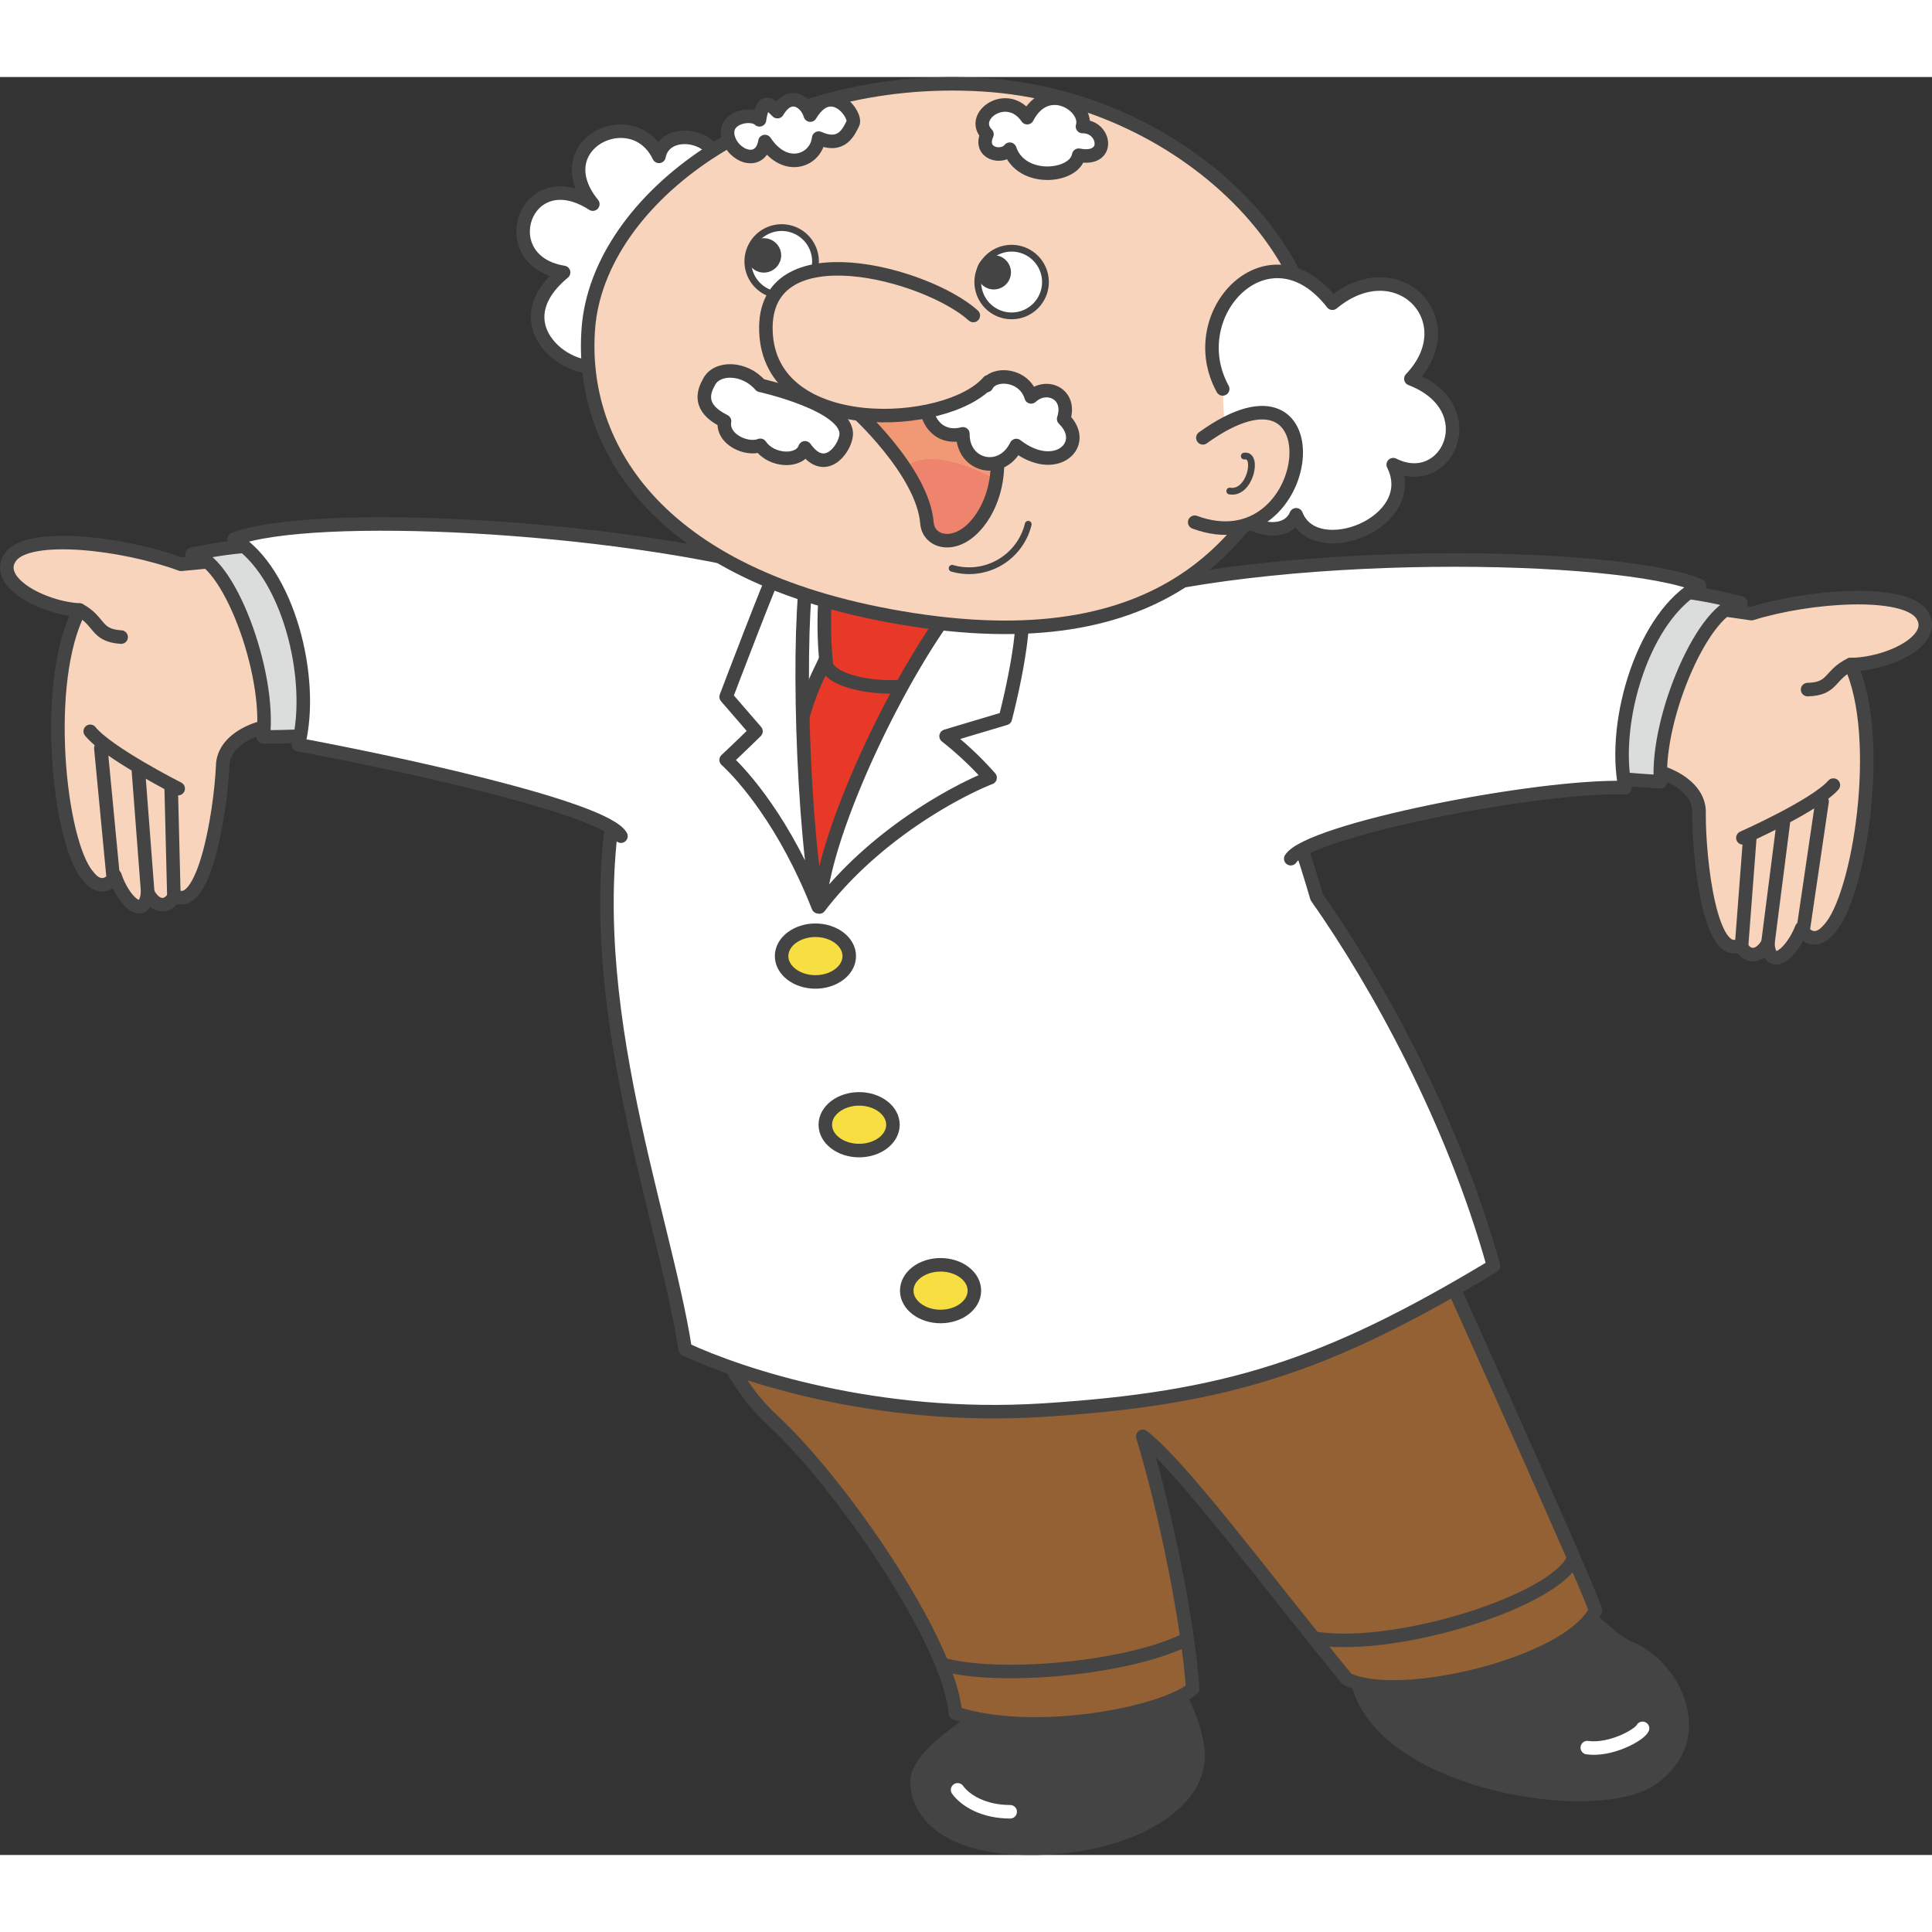 <svg xmlns="http://www.w3.org/2000/svg" xmlns:xlink="http://www.w3.org/1999/xlink" viewBox="0 0 285.62 262.85" width="500" height="500"><rect x="0" y="0" width="285.62" height="262.85" fill="#333333" stroke="none"/><defs><style>.cls-1,.cls-12,.cls-4,.cls-5{fill:none;}.cls-2{clip-path:url(#clip-path);}.cls-3{fill:#444;}.cls-12,.cls-4{stroke:#444;stroke-linejoin:round;}.cls-12,.cls-4,.cls-5{stroke-linecap:round;}.cls-4,.cls-5{stroke-width:2px;}.cls-5{stroke:#fff;stroke-miterlimit:10;}.cls-6{fill:#946134;}.cls-7{fill:#fff;}.cls-8{fill:#f9d4bc;}.cls-9{fill:#dbdcdc;}.cls-10{fill:#f7df41;}.cls-11{fill:#e73828;}.cls-13{fill:#f19975;}.cls-14{fill:#ee846d;}</style><clipPath id="clip-path" transform="translate(-3.24 -3.96)"><rect class="cls-1" width="291" height="271"/></clipPath></defs><title>chara_dr01</title><g id="レイヤー_2" data-name="レイヤー 2"><g id="front"><g class="cls-2"><g class="cls-2"><path class="cls-3" d="M234.12,228.37c2.85,1.85,7.5,6.88,10,7.83,6.32,2.44,12.14,13.13,3.35,19.32s-43.8,0-43.8-16.93c0-17.83,15.44-19.85,18.9-18.24s11.58,8,11.58,8" transform="translate(-3.24 -3.96)"/><path class="cls-4" d="M234.12,228.37c2.85,1.85,7.5,6.88,10,7.83,6.32,2.44,12.14,13.13,3.35,19.32s-43.8,0-43.8-16.93c0-17.83,15.44-19.85,18.9-18.24S234.12,228.37,234.12,228.37Z" transform="translate(-3.24 -3.96)"/><path class="cls-5" d="M246.07,248.09c-.49,1-4.71,3.32-8.17,2.85" transform="translate(-3.24 -3.96)"/><path class="cls-3" d="M148.37,246.07c-2.59,1.94-9.45,6.14-9.55,9.81s3.08,10.15,17.53,9.93,25.31-7,23.91-15.1-7.66-15.21-9.06-15.32-22.83,10.68-22.83,10.68" transform="translate(-3.24 -3.96)"/><path class="cls-4" d="M148.37,246.07c-2.59,1.94-9.45,6.14-9.55,9.81s3.08,10.15,17.53,9.93,25.31-7,23.91-15.1-7.66-15.21-9.06-15.32S148.37,246.07,148.37,246.07Z" transform="translate(-3.24 -3.96)"/><path class="cls-5" d="M152.58,260.42c-3.89,0-6.58-1.62-7.77-3.24" transform="translate(-3.24 -3.96)"/><path class="cls-6" d="M144.46,245.82c11.17,3.75,30.3.3,35.1-3.58-.59-9.16-3.92-26-7.38-37.32,5.9,4.59,17.73,20.66,30.18,35.87,7.53,3.81,32.8-2.16,36.76-10.15-2.36-6.66-26.73-60.23-29.15-66.08-12.94-31.3-106.48-8.21-104.7,9.82,1.16,11.8,5.66,22.15,12.13,28.11,10.17,9.38,26.31,32.9,27.06,43.33" transform="translate(-3.24 -3.96)"/><path class="cls-4" d="M144.46,245.82c11.17,3.75,30.3.3,35.1-3.58-.59-9.16-3.92-26-7.38-37.32,5.9,4.59,17.73,20.66,30.18,35.87,7.53,3.81,32.8-2.16,36.76-10.15-2.36-6.66-26.73-60.23-29.15-66.08-12.94-31.3-106.48-8.21-104.7,9.82,1.16,11.8,5.66,22.15,12.13,28.11C127.57,211.87,143.71,235.39,144.46,245.82Z" transform="translate(-3.24 -3.96)"/><path class="cls-4" d="M178.67,234.92c-8.93,4.46-28.07,6-36.07,3.71" transform="translate(-3.24 -3.96)"/><path class="cls-4" d="M235.81,223.08c-2.58,6-25.52,13.5-37.9,11.74" transform="translate(-3.24 -3.96)"/><path class="cls-7" d="M136.9,82.43c20.53-5.87,36.65.42,43,3.78s14.77,27.79,18,39c9,12.77,20.19,33.12,26.14,54.52-24.75,14.9-39.55,19.61-66.7,21.32-24.54,1.53-44.62-5.2-52.8-9-3.22-20.76-16.61-54.34-9.54-84.9,5.9-25.53,24.54-34.61,32.51-31.88s9.47,7.13,9.47,7.13" transform="translate(-3.24 -3.96)"/><path class="cls-4" d="M136.9,82.43c20.53-5.87,36.65.42,43,3.78s14.77,27.79,18,39c9,12.77,20.19,33.12,26.14,54.52-24.75,14.9-39.55,19.61-66.7,21.32-24.54,1.53-44.62-5.2-52.8-9-3.22-20.76-16.61-54.34-9.54-84.9,5.9-25.53,24.54-34.61,32.51-31.88S136.9,82.43,136.9,82.43Z" transform="translate(-3.24 -3.96)"/><path class="cls-8" d="M42.31,74.84,30,76c-8.48-3.13-22.38-4.78-25.15-1.15S9.45,82.46,15,82.76c-5.53,10.45-3.07,34.36,1.23,39.29,1.84,2.48,3.72.9,4,0,1.23,3.71,4.39,6.78,4.84,2.48,1.13,2.25,3,2.36,4,.42,4.23,2.73,6.74-11.8,7.09-19.07,0-4.61,6.9-7.1,12.74-6.18s6.26-24.86-6.64-24.86" transform="translate(-3.24 -3.96)"/><path class="cls-4" d="M42.31,74.84,30,76c-8.48-3.13-22.38-4.78-25.15-1.15S9.45,82.46,15,82.76c-5.53,10.45-3.07,34.36,1.23,39.29,1.84,2.48,3.72.9,4,0,1.23,3.71,4.39,6.78,4.84,2.48,1.13,2.25,3,2.36,4,.42,4.23,2.73,6.74-11.8,7.09-19.07,0-4.61,6.9-7.1,12.74-6.18S55.21,74.84,42.31,74.84Z" transform="translate(-3.24 -3.96)"/><line class="cls-4" x1="14.91" y1="99.22" x2="16.71" y2="118.09"/><line class="cls-4" x1="20.47" y1="102.66" x2="21.84" y2="120.57"/><path class="cls-4" d="M29.58,109.16s-10.45-5.29-13-8.47" transform="translate(-3.24 -3.96)"/><path class="cls-4" d="M15,82.76c3.09,1.66,2.31,3.75,6.15,4" transform="translate(-3.24 -3.96)"/><path class="cls-9" d="M31.63,74.52c5.29.4,11.66,17.44,10.52,27,5.69,0,7.78-.4,10.7,0,5.7-12.57,2.51-25.81-4-27.67s-17.24.7-17.24.7" transform="translate(-3.24 -3.96)"/><path class="cls-4" d="M31.63,74.52c5.29.4,11.66,17.44,10.52,27,5.69,0,7.78-.4,10.7,0,5.7-12.57,2.51-25.81-4-27.67S31.63,74.52,31.63,74.52Z" transform="translate(-3.24 -3.96)"/><line class="cls-4" x1="25.31" y1="105.2" x2="25.71" y2="121.23"/><path class="cls-7" d="M118.84,77c-25.28-6.83-69.25-9.1-81-4.72,7.92,4.72,12,20.54,9.51,30.39,12.45,2.29,45.2,9.16,47.69,13.52" transform="translate(-3.24 -3.96)"/><path class="cls-4" d="M118.84,77c-25.28-6.83-69.25-9.1-81-4.72,7.92,4.72,12,20.54,9.51,30.39,12.45,2.29,45.2,9.16,47.69,13.52" transform="translate(-3.24 -3.96)"/><path class="cls-8" d="M249.92,81.52l12.26,1.77c8.62-2.69,22.59-3.63,25.17.13s-5,7.38-10.53,7.4c5,10.71,1.32,34.47-3.23,39.18-2,2.38-3.76.71-4-.21-1.42,3.65-4.73,6.54-5,2.23-1.24,2.19-3.14,2.21-4.06.22-4.36,2.5-6.13-12.13-6.11-19.41.23-4.6-6.53-7.45-12.41-6.82s-5-25.15,7.89-24.49" transform="translate(-3.24 -3.96)"/><path class="cls-4" d="M249.92,81.52l12.26,1.77c8.62-2.69,22.59-3.63,25.17.13s-5,7.38-10.53,7.4c5,10.71,1.32,34.47-3.23,39.18-2,2.38-3.76.71-4-.21-1.42,3.65-4.73,6.54-5,2.23-1.24,2.19-3.14,2.21-4.06.22-4.36,2.5-6.13-12.13-6.11-19.41.23-4.6-6.53-7.45-12.41-6.82S237,80.86,249.92,81.52Z" transform="translate(-3.24 -3.96)"/><line class="cls-4" x1="263.64" y1="110.24" x2="261.36" y2="128.06"/><path class="cls-4" d="M260.9,116.44s10.7-4.75,13.38-7.8" transform="translate(-3.24 -3.96)"/><path class="cls-9" d="M260.61,81.74c-5.31.13-12.53,16.83-11.88,26.4-5.68-.29-7.75-.8-10.69-.55-5-12.84-1.18-25.9,5.38-27.42s17.19,1.57,17.19,1.57" transform="translate(-3.24 -3.96)"/><path class="cls-4" d="M260.61,81.74c-5.31.13-12.53,16.83-11.88,26.4-5.68-.29-7.75-.8-10.69-.55-5-12.84-1.18-25.9,5.38-27.42S260.61,81.74,260.61,81.74Z" transform="translate(-3.24 -3.96)"/><line class="cls-4" x1="258.68" y1="112.53" x2="257.46" y2="128.52"/><path class="cls-7" d="M163.88,81.84c26.72-8.66,79.13-7.66,90.61-2.69-8.15,4.3-13,19.91-11,29.87-13.09-.38-46.72,6.27-49.43,10.5" transform="translate(-3.24 -3.96)"/><path class="cls-4" d="M163.88,81.84c26.72-8.66,79.13-7.66,90.61-2.69-8.15,4.3-13,19.91-11,29.87-13.09-.38-46.72,6.27-49.43,10.5" transform="translate(-3.24 -3.96)"/><path class="cls-10" d="M125.25,158.85c0,2.11,2.24,3.82,5,3.82s5-1.71,5-3.82-2.25-3.82-5-3.82-5,1.71-5,3.82" transform="translate(-3.24 -3.96)"/><path class="cls-4" d="M125.25,158.85c0,2.11,2.24,3.82,5,3.82s5-1.71,5-3.82-2.25-3.82-5-3.82S125.25,156.74,125.25,158.85Z" transform="translate(-3.24 -3.96)"/><path class="cls-10" d="M137.29,183.38c0,2.11,2.25,3.82,5,3.82s5-1.71,5-3.82-2.24-3.82-5-3.82-5,1.71-5,3.82" transform="translate(-3.24 -3.96)"/><path class="cls-4" d="M137.29,183.38c0,2.11,2.25,3.82,5,3.82s5-1.71,5-3.82-2.24-3.82-5-3.82S137.29,181.27,137.29,183.38Z" transform="translate(-3.24 -3.96)"/><path class="cls-10" d="M118.79,133.92c0,2.11,2.25,3.82,5,3.82s5-1.71,5-3.82-2.25-3.82-5-3.82-5,1.71-5,3.82" transform="translate(-3.24 -3.96)"/><path class="cls-4" d="M118.79,133.92c0,2.11,2.25,3.82,5,3.82s5-1.71,5-3.82-2.25-3.82-5-3.82S118.79,131.81,118.79,133.92Z" transform="translate(-3.24 -3.96)"/><line class="cls-4" x1="269.37" y1="107.09" x2="266.61" y2="125.85"/><path class="cls-4" d="M276.82,90.82c-3.17,1.5-2.5,3.63-6.35,3.7" transform="translate(-3.24 -3.96)"/><path class="cls-11" d="M126,88.54c-2,4.62-4.95,8.62-5.61,20.41s4.27,15.17,4.27,15.17,11.78-10.48,11.68-14,1.22-20.31,1.22-20.31Z" transform="translate(-3.24 -3.96)"/><path class="cls-4" d="M126,88.54c-2,4.62-4.95,8.62-5.61,20.41s4.27,15.17,4.27,15.17,11.78-10.48,11.68-14,1.22-20.31,1.22-20.31Z" transform="translate(-3.24 -3.96)"/><path class="cls-11" d="M125.53,77.72a58.59,58.59,0,0,0-.11,13.22c1.19,3,10.08,3.8,12.91,2.72,5.35-1.16,10.33-10,8.68-12.19s-21.48-3.75-21.48-3.75" transform="translate(-3.24 -3.96)"/><path class="cls-4" d="M125.53,77.72a58.59,58.59,0,0,0-.11,13.22c1.19,3,10.08,3.8,12.91,2.72,5.35-1.16,10.33-10,8.68-12.19S125.53,77.72,125.53,77.72Z" transform="translate(-3.24 -3.96)"/><path class="cls-7" d="M123.05,75.36c-1.89,4.73-1.63,35,1.15,51.26-4.88-12.42-11.12-19.42-13.61-21.7,1.87-1.74,4.41-4.23,4.41-4.23l-4.41-5.1s7-18.47,8.25-20.75,4.21.52,4.21.52" transform="translate(-3.24 -3.96)"/><path class="cls-4" d="M123.05,75.36c-1.89,4.73-1.63,35,1.15,51.26-4.88-12.42-11.12-19.42-13.61-21.7,1.87-1.74,4.41-4.23,4.41-4.23l-4.41-5.1s7-18.47,8.25-20.75S123.05,75.36,123.05,75.36Z" transform="translate(-3.24 -3.96)"/><path class="cls-7" d="M149.61,77c-7.17,3-24.36,35.58-25.24,49.66,8.47-11.05,20.84-17.39,25.24-19.11a49.78,49.78,0,0,0-6.5-6.14c2.85-.87,7.16-2.14,8.75-2.62,0,0,2.74-10.34,2.53-16s-4.78-5.8-4.78-5.8" transform="translate(-3.24 -3.96)"/><path class="cls-4" d="M149.61,77c-7.17,3-24.36,35.58-25.24,49.66,8.47-11.05,20.84-17.39,25.24-19.11a49.78,49.78,0,0,0-6.5-6.14c2.85-.87,7.16-2.14,8.75-2.62,0,0,2.74-10.34,2.53-16S149.61,77,149.61,77Z" transform="translate(-3.24 -3.96)"/><path class="cls-7" d="M92.8,46c-3.44,3.33-16.45-4.69-6.24-13.15-10.67-1.72-5.74-16.59,4.32-10.1-7.15-8.78,5.91-15.16,9.78-7.06.88-4.57,8.85-3.2,8.68,1.49-.13,3.56,5.66,16.91,5.66,16.91Z" transform="translate(-3.24 -3.96)"/><path class="cls-4" d="M92.8,46c-3.44,3.33-16.45-4.69-6.24-13.15-10.67-1.72-5.74-16.59,4.32-10.1-7.15-8.78,5.91-15.16,9.78-7.06.88-4.57,8.85-3.2,8.68,1.49-.13,3.56,5.66,16.91,5.66,16.91Z" transform="translate(-3.24 -3.96)"/><path class="cls-8" d="M90.22,41.12C91.67,22,116.76,3.18,148.47,5.1s55.05,29,48.12,47.63S176.77,90.14,138.24,84.2c-37.57-5.79-49.35-25.5-48-43.08" transform="translate(-3.24 -3.96)"/><path class="cls-4" d="M90.22,41.12C91.67,22,116.76,3.18,148.47,5.1s55.05,29,48.12,47.63S176.77,90.14,138.24,84.2C100.67,78.41,88.89,58.7,90.22,41.12Z" transform="translate(-3.24 -3.96)"/><path class="cls-7" d="M123.43,33.11a5,5,0,1,1-2.68-6.49,5,5,0,0,1,2.68,6.49" transform="translate(-3.24 -3.96)"/><path class="cls-12" d="M123.43,33.11a5,5,0,1,1-2.68-6.49A5,5,0,0,1,123.43,33.11Z" transform="translate(-3.24 -3.96)"/><path class="cls-3" d="M118.53,31.27A2.54,2.54,0,1,1,117.17,28a2.53,2.53,0,0,1,1.36,3.31" transform="translate(-3.24 -3.96)"/><path class="cls-7" d="M157.42,36.17a5,5,0,1,1-2.67-6.5,5,5,0,0,1,2.67,6.5" transform="translate(-3.24 -3.96)"/><path class="cls-12" d="M157.42,36.17a5,5,0,1,1-2.67-6.5A5,5,0,0,1,157.42,36.17Z" transform="translate(-3.24 -3.96)"/><path class="cls-3" d="M152.5,33.81a2.53,2.53,0,1,1-1.36-3.31,2.53,2.53,0,0,1,1.36,3.31" transform="translate(-3.24 -3.96)"/><path class="cls-7" d="M162.71,15.52c4.82.95,3.93-4.31.56-4.24.92-3-5.23-7-8.17-1.31-2.93-4.28-8.63-.27-5.95,2.45-1.27,2.88,2.23,3.67,3.37,2.21,1.7,5,9.61,4.2,10.19.89" transform="translate(-3.24 -3.96)"/><path class="cls-4" d="M162.71,15.52c4.82.95,3.93-4.31.56-4.24.92-3-5.23-7-8.17-1.31-2.93-4.28-8.63-.27-5.95,2.45-1.27,2.88,2.23,3.67,3.37,2.21C154.22,19.61,162.13,18.83,162.71,15.52Z" transform="translate(-3.24 -3.96)"/><path class="cls-7" d="M118.17,9.08c1.93-3.26,4.35-1.32,4.86.51,3.09-5.19,6.93,0,6.3,1.24s-1.65,3.69-5.06,2.16c-.36,3.32-4.89,5.13-7.94.51-.65,3.75-4.77,2.2-5.46-.7s3.45-3.68,4.65-2.51c.54-3.84,2-1.82,2.65-1.21" transform="translate(-3.24 -3.96)"/><path class="cls-4" d="M118.17,9.08c1.93-3.26,4.35-1.32,4.86.51,3.09-5.19,6.93,0,6.3,1.24s-1.65,3.69-5.06,2.16c-.36,3.32-4.89,5.13-7.94.51-.65,3.75-4.77,2.2-5.46-.7s3.45-3.68,4.65-2.51C116.06,6.45,117.5,8.47,118.17,9.08Z" transform="translate(-3.24 -3.96)"/><path class="cls-13" d="M129.4,53l17.19-4.68a21.45,21.45,0,0,1,3.93,15.13c-5.13-2.84-10.66-4.2-13.62-1.79A51.68,51.68,0,0,0,129.4,53" transform="translate(-3.24 -3.96)"/><path class="cls-14" d="M150.52,63.43a13.94,13.94,0,0,1-1.78,5.08c-3.38,5.63-8.22,4.51-8.46,1.39a18.5,18.5,0,0,0-3.38-8.26c3-2.41,8.49-1,13.62,1.79" transform="translate(-3.24 -3.96)"/><path class="cls-4" d="M146.59,48.3,129.4,53s10.27,9.18,10.88,16.92c.24,3.12,5.08,4.24,8.46-1.39C152.27,62.62,150.78,54.13,146.59,48.3Z" transform="translate(-3.24 -3.96)"/><path class="cls-12" d="M155.25,70.08A9,9,0,0,1,144,76.59" transform="translate(-3.24 -3.96)"/><path class="cls-7" d="M141.32,50.6c-2.39,1.06-.74,7.42,4.27,6.11-.06,4.8,5.7,6.22,7.9,1.73,5.8,4.51,10.86-.18,7-3.93,1.2-3.74-2.56-5.36-4.81-3.26-1-3.39-5.55-3.74-6.59-1.67Z" transform="translate(-3.24 -3.96)"/><path class="cls-4" d="M141.32,50.6c-2.39,1.06-.74,7.42,4.27,6.11-.06,4.8,5.7,6.22,7.9,1.73,5.8,4.51,10.86-.18,7-3.93,1.2-3.74-2.56-5.36-4.81-3.26-1-3.39-5.55-3.74-6.59-1.67Z" transform="translate(-3.24 -3.96)"/><path class="cls-7" d="M128.33,56.94c.47-4.49-12.67-7.4-12.67-7.4-2.32-2.72-6.53-2.8-7.64-.41-1.91,3.33.81,4.92,2.33,5.71-.43,2.73,3.34,4.35,5.29,3.57,1.58,2.38,5.84,2.61,6.61.37,2.93,4.16,5.86.25,6.08-1.84" transform="translate(-3.24 -3.96)"/><path class="cls-4" d="M128.33,56.94c.47-4.49-12.67-7.4-12.67-7.4-2.32-2.72-6.53-2.8-7.64-.41-1.91,3.33.81,4.92,2.33,5.71-.43,2.73,3.34,4.35,5.29,3.57,1.58,2.38,5.84,2.61,6.61.37C125.18,62.94,128.11,59,128.33,56.94Z" transform="translate(-3.24 -3.96)"/><path class="cls-8" d="M147.13,39.22C140.24,33,116,26.48,116.47,41.49c.47,15.91,26.85,14.56,32.91,7.52" transform="translate(-3.24 -3.96)"/><path class="cls-4" d="M147.13,39.22C140.24,33,116,26.48,116.47,41.49c.47,15.91,26.85,14.56,32.91,7.52" transform="translate(-3.24 -3.96)"/><path class="cls-7" d="M184,50.07c-6.14-11.2,6.89-24.68,16.22-12.67,9.64-8,19.79,2.6,11.6,11.17,11.06,4.26,5.41,16.73-2.61,12.7,4.27,8.52-11.54,14.7-14.35,7.41-1.45,3.5-7.67,2.48-10.13-2.31" transform="translate(-3.24 -3.96)"/><path class="cls-4" d="M184,50.07c-6.14-11.2,6.89-24.68,16.22-12.67,9.64-8,19.79,2.6,11.6,11.17,11.06,4.26,5.41,16.73-2.61,12.7,4.27,8.52-11.54,14.7-14.35,7.41-1.45,3.5-7.67,2.48-10.13-2.31" transform="translate(-3.24 -3.96)"/><path class="cls-8" d="M181.07,57.3c20.33-14.63,16.72,19.09-1.21,12.48" transform="translate(-3.24 -3.96)"/><path class="cls-4" d="M181.07,57.3c20.33-14.63,16.72,19.09-1.21,12.48" transform="translate(-3.24 -3.96)"/><path class="cls-12" d="M187.19,60c2.15-.34.86,5.7-2.15,5.17" transform="translate(-3.24 -3.96)"/></g></g></g></g></svg>